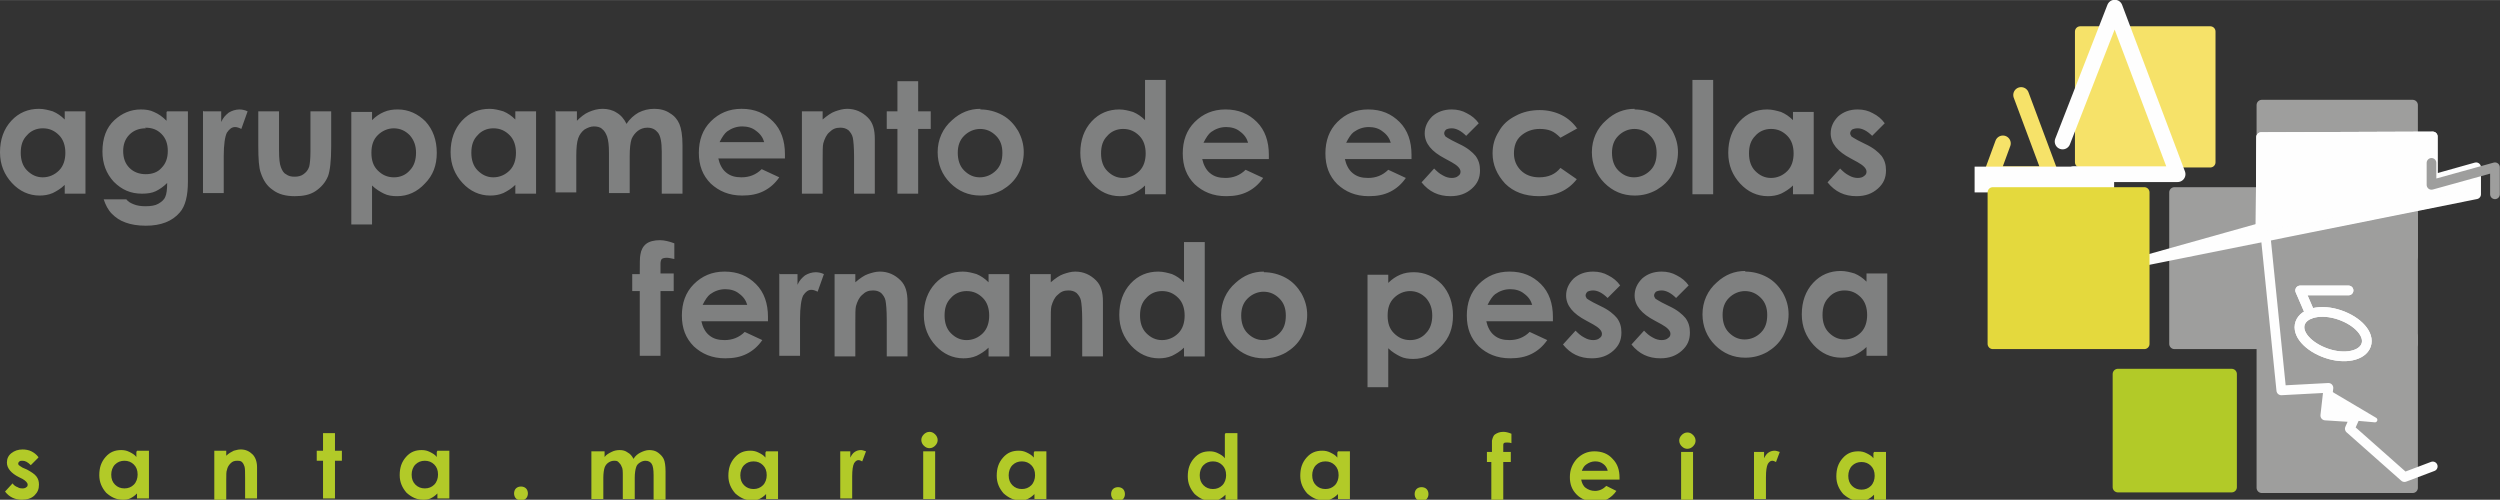 <?xml version="1.0" encoding="UTF-8"?>
<!DOCTYPE svg PUBLIC "-//W3C//DTD SVG 1.1//EN" "http://www.w3.org/Graphics/SVG/1.1/DTD/svg11.dtd">
<!-- Creator: CorelDRAW X5 -->
<svg xmlns="http://www.w3.org/2000/svg" xml:space="preserve" width="50.203mm" height="10.037mm" style="shape-rendering:geometricPrecision; text-rendering:geometricPrecision; image-rendering:optimizeQuality; fill-rule:evenodd; clip-rule:evenodd" viewBox="0 0 3978 795" xmlns:xlink="http://www.w3.org/1999/xlink">
 <rect x="0" y="0" width="3978" height="795" fill="#333333" stroke="none"/>
 <defs>
  <style type="text/css">
   <![CDATA[
    .str3 {stroke:#FEFEFE;stroke-width:7.71;stroke-linecap:round;stroke-linejoin:round}
    .str8 {stroke:#9E9E9D;stroke-width:15.412;stroke-linecap:round;stroke-linejoin:round}
    .str2 {stroke:#FEFEFE;stroke-width:15.412;stroke-linecap:round;stroke-linejoin:round}
    .str0 {stroke:#9E9E9D;stroke-width:16.663;stroke-linecap:round;stroke-linejoin:round}
    .str7 {stroke:#B2CA28;stroke-width:16.663;stroke-linecap:round;stroke-linejoin:round}
    .str4 {stroke:#E4D93D;stroke-width:16.663;stroke-linecap:round;stroke-linejoin:round}
    .str5 {stroke:#F6E269;stroke-width:16.663;stroke-linecap:round;stroke-linejoin:round}
    .str6 {stroke:#FEFEFE;stroke-width:24.999;stroke-linecap:round;stroke-linejoin:round}
    .str1 {stroke:#F6E269;stroke-width:24.999;stroke-linecap:round;stroke-linejoin:round}
    .fil2 {fill:none}
    .fil4 {fill:#2B2A29}
    .fil1 {fill:#9E9E9D}
    .fil3 {fill:#FEFEFE}
    .fil7 {fill:#B2CA28}
    .fil5 {fill:#E4D93D}
    .fil6 {fill:#F6E269}
    .fil0 {fill:#7F8080;fill-rule:nonzero}
    .fil8 {fill:#B2CA28;fill-rule:nonzero}
   ]]>
  </style>
 </defs>
 <g id="Camada_x0020_1">
  <g id="_554282824">
   <path class="fil0" d="M103 177l33 0 0 131 -33 0 0 -14c-6,6 -13,10 -19,13 -7,3 -14,4 -21,4 -17,0 -32,-7 -44,-20 -12,-13 -19,-29 -19,-49 0,-20 6,-37 18,-50 12,-13 27,-19 44,-19 8,0 15,2 22,4 7,3 13,7 19,13l0 -14zm-35 27c-10,0 -19,4 -25,11 -7,7 -10,16 -10,28 0,11 3,21 10,28 7,7 15,11 25,11 10,0 19,-4 26,-11 7,-7 10,-17 10,-28 0,-11 -3,-21 -10,-28 -7,-7 -15,-11 -26,-11zm198 -27l33 0 0 112c0,22 -4,39 -13,49 -12,14 -30,21 -54,21 -13,0 -24,-2 -32,-5 -9,-3 -16,-8 -22,-14 -6,-6 -10,-14 -13,-23l36 0c3,4 7,6 12,8 5,2 11,3 18,3 9,0 16,-1 21,-4 5,-3 9,-6 11,-11 2,-4 3,-12 3,-22 -6,6 -12,10 -18,13 -6,3 -14,4 -22,4 -18,0 -32,-6 -45,-19 -12,-13 -18,-29 -18,-48 0,-21 6,-38 19,-50 12,-11 26,-17 42,-17 8,0 15,1 21,4 7,3 13,7 20,14l0 -14zm-34 27c-10,0 -19,3 -26,10 -7,7 -10,16 -10,26 0,11 3,20 10,27 7,7 16,10 26,10 10,0 19,-3 25,-10 7,-7 10,-16 10,-27 0,-11 -3,-20 -10,-27 -7,-7 -15,-10 -26,-10zm92 -27l28 0 0 17c3,-7 7,-11 12,-15 5,-3 11,-5 17,-5 4,0 9,1 13,3l-10 28c-4,-2 -7,-3 -10,-3 -5,0 -9,3 -13,9 -3,6 -5,19 -5,37l0 6 0 53 -33 0 0 -131zm87 0l33 0 0 63c0,12 1,21 3,26 2,5 4,9 8,11 4,3 8,4 14,4 5,0 10,-1 14,-4 4,-3 7,-6 9,-12 1,-4 2,-12 2,-24l0 -64 33 0 0 56c0,23 -2,39 -5,47 -4,10 -11,18 -20,24 -9,6 -20,8 -33,8 -14,0 -26,-3 -35,-10 -9,-6 -15,-15 -19,-27 -3,-8 -4,-22 -4,-43l0 -55zm181 0l0 14c6,-6 12,-10 19,-13 7,-3 14,-4 22,-4 17,0 32,7 44,19 12,13 18,30 18,50 0,20 -6,36 -19,49 -12,13 -27,20 -44,20 -8,0 -15,-1 -21,-4 -6,-3 -13,-7 -19,-13l0 62 -33 0 0 -179 33 0zm35 27c-10,0 -19,4 -26,11 -7,7 -10,16 -10,28 0,12 3,21 10,28 7,7 15,11 26,11 10,0 19,-4 25,-11 7,-7 10,-17 10,-28 0,-11 -3,-20 -10,-28 -7,-7 -15,-11 -26,-11zm193 -27l33 0 0 131 -33 0 0 -14c-6,6 -13,10 -19,13 -7,3 -14,4 -21,4 -17,0 -32,-7 -44,-20 -12,-13 -19,-29 -19,-49 0,-20 6,-37 18,-50 12,-13 27,-19 44,-19 8,0 15,2 22,4 7,3 13,7 19,13l0 -14zm-35 27c-10,0 -19,4 -25,11 -7,7 -10,16 -10,28 0,11 3,21 10,28 7,7 15,11 25,11 10,0 19,-4 26,-11 7,-7 10,-17 10,-28 0,-11 -3,-21 -10,-28 -7,-7 -15,-11 -26,-11zm100 -27l33 0 0 15c6,-6 12,-11 19,-14 7,-3 14,-5 22,-5 8,0 16,2 22,6 7,4 12,10 16,18 5,-8 12,-14 19,-18 8,-4 16,-6 25,-6 9,0 18,2 25,7 7,4 12,10 15,17 3,7 5,18 5,34l0 77 -33 0 0 -67c0,-15 -2,-25 -6,-30 -4,-5 -9,-8 -17,-8 -6,0 -11,2 -15,5 -4,3 -8,8 -10,13 -2,6 -3,15 -3,27l0 59 -33 0 0 -64c0,-12 -1,-20 -3,-26 -2,-5 -4,-9 -8,-12 -3,-3 -8,-4 -13,-4 -5,0 -10,2 -15,5 -4,3 -8,8 -10,14 -2,6 -3,15 -3,28l0 58 -33 0 0 -131zm364 75l-106 0c2,9 6,17 12,22 7,6 15,8 25,8 12,0 23,-4 32,-13l28 13c-7,10 -15,17 -25,22 -10,5 -21,7 -34,7 -21,0 -37,-7 -50,-19 -13,-13 -19,-29 -19,-49 0,-20 6,-37 19,-50 13,-13 29,-20 49,-20 21,0 37,7 50,20 13,13 19,31 19,52l0 6zm-33 -26c-2,-7 -6,-13 -13,-18 -6,-5 -14,-7 -22,-7 -9,0 -17,3 -24,8 -4,3 -8,9 -12,17l71 0zm60 -49l33 0 0 13c7,-6 14,-11 20,-13 6,-2 12,-4 19,-4 13,0 24,5 33,14 8,8 11,19 11,34l0 87 -33 0 0 -58c0,-16 -1,-26 -2,-31 -1,-5 -4,-9 -7,-12 -4,-3 -8,-4 -13,-4 -7,0 -12,2 -17,7 -5,4 -8,11 -10,18 -1,4 -1,13 -1,27l0 53 -33 0 0 -131zm152 -48l33 0 0 48 20 0 0 28 -20 0 0 103 -33 0 0 -103 -17 0 0 -28 17 0 0 -48zm132 45c12,0 24,3 35,9 11,6 19,15 25,25 6,11 9,22 9,34 0,12 -3,24 -9,35 -6,11 -15,19 -25,25 -11,6 -22,9 -35,9 -19,0 -35,-7 -48,-20 -13,-13 -20,-30 -20,-49 0,-20 8,-38 23,-51 13,-12 28,-18 45,-18zm0 31c-10,0 -19,4 -26,11 -7,7 -10,16 -10,27 0,11 3,21 10,28 7,7 15,11 25,11 10,0 19,-4 26,-11 7,-7 10,-16 10,-28 0,-11 -3,-20 -10,-27 -7,-7 -15,-11 -26,-11zm262 -78l33 0 0 182 -33 0 0 -14c-6,6 -13,10 -19,13 -7,3 -14,4 -21,4 -17,0 -32,-7 -44,-20 -12,-13 -19,-29 -19,-49 0,-20 6,-37 18,-50 12,-13 27,-19 44,-19 8,0 15,2 22,4 7,3 13,7 19,13l0 -65zm-35 78c-10,0 -19,4 -25,11 -7,7 -10,16 -10,28 0,11 3,21 10,28 7,7 15,11 25,11 10,0 19,-4 26,-11 7,-7 10,-17 10,-28 0,-11 -3,-21 -10,-28 -7,-7 -15,-11 -26,-11zm232 48l-106 0c2,9 6,17 12,22 7,6 15,8 25,8 12,0 23,-4 32,-13l28 13c-7,10 -15,17 -25,22 -10,5 -21,7 -34,7 -21,0 -37,-7 -50,-19 -13,-13 -19,-29 -19,-49 0,-20 6,-37 19,-50 13,-13 29,-20 49,-20 21,0 37,7 50,20 13,13 19,31 19,52l0 6zm-33 -26c-2,-7 -6,-13 -13,-18 -6,-5 -14,-7 -22,-7 -9,0 -17,3 -24,8 -4,3 -8,9 -12,17l71 0zm260 26l-106 0c2,9 6,17 12,22 7,6 15,8 25,8 12,0 23,-4 32,-13l28 13c-7,10 -15,17 -25,22 -10,5 -21,7 -34,7 -21,0 -37,-7 -50,-19 -13,-13 -19,-29 -19,-49 0,-20 6,-37 19,-50 13,-13 29,-20 49,-20 21,0 37,7 50,20 13,13 19,31 19,52l0 6zm-33 -26c-2,-7 -6,-13 -13,-18 -6,-5 -14,-7 -22,-7 -9,0 -17,3 -24,8 -4,3 -8,9 -12,17l71 0zm140 -31l-20 20c-8,-8 -16,-12 -23,-12 -4,0 -7,1 -9,2 -2,2 -3,4 -3,6 0,2 1,3 2,5 1,1 5,3 10,6l12 6c13,6 21,13 26,19 5,7 7,14 7,23 0,12 -4,21 -13,29 -9,8 -20,12 -34,12 -19,0 -34,-7 -46,-22l20 -22c4,4 8,8 14,11 5,3 10,4 14,4 4,0 8,-1 10,-3 3,-2 4,-4 4,-7 0,-5 -5,-10 -14,-15l-11 -6c-21,-11 -32,-24 -32,-40 0,-10 4,-19 12,-27 8,-7 18,-11 31,-11 9,0 17,2 24,6 8,4 14,9 19,16zm157 8l-27 15c-5,-5 -10,-9 -15,-11 -5,-2 -11,-3 -18,-3 -12,0 -22,4 -30,11 -8,7 -11,17 -11,28 0,11 4,20 11,27 7,7 17,11 29,11 15,0 26,-5 34,-15l26 18c-14,18 -34,27 -60,27 -23,0 -41,-7 -54,-20 -13,-14 -20,-30 -20,-48 0,-13 3,-24 10,-35 6,-11 15,-19 27,-25 11,-6 24,-9 38,-9 13,0 25,3 35,8 10,5 19,13 25,22zm91 -30c12,0 24,3 35,9 11,6 19,15 25,25 6,11 9,22 9,34 0,12 -3,24 -9,35 -6,11 -15,19 -25,25 -11,6 -22,9 -35,9 -19,0 -35,-7 -48,-20 -13,-13 -20,-30 -20,-49 0,-20 8,-38 23,-51 13,-12 28,-18 45,-18zm0 31c-10,0 -19,4 -26,11 -7,7 -10,16 -10,27 0,11 3,21 10,28 7,7 15,11 25,11 10,0 19,-4 26,-11 7,-7 10,-16 10,-28 0,-11 -3,-20 -10,-27 -7,-7 -15,-11 -26,-11zm92 -78l33 0 0 182 -33 0 0 -182zm160 51l33 0 0 131 -33 0 0 -14c-6,6 -13,10 -19,13 -7,3 -14,4 -21,4 -17,0 -32,-7 -44,-20 -12,-13 -19,-29 -19,-49 0,-20 6,-37 18,-50 12,-13 27,-19 44,-19 8,0 15,2 22,4 7,3 13,7 19,13l0 -14zm-35 27c-10,0 -19,4 -25,11 -7,7 -10,16 -10,28 0,11 3,21 10,28 7,7 15,11 25,11 10,0 19,-4 26,-11 7,-7 10,-17 10,-28 0,-11 -3,-21 -10,-28 -7,-7 -15,-11 -26,-11zm181 -9l-20 20c-8,-8 -16,-12 -23,-12 -4,0 -7,1 -9,2 -2,2 -3,4 -3,6 0,2 1,3 2,5 1,1 5,3 10,6l12 6c13,6 21,13 26,19 5,7 7,14 7,23 0,12 -4,21 -13,29 -9,8 -20,12 -34,12 -19,0 -34,-7 -46,-22l20 -22c4,4 8,8 14,11 5,3 10,4 14,4 4,0 8,-1 10,-3 3,-2 4,-4 4,-7 0,-5 -5,-10 -14,-15l-11 -6c-21,-11 -32,-24 -32,-40 0,-10 4,-19 12,-27 8,-7 18,-11 31,-11 9,0 17,2 24,6 8,4 14,9 19,16z"/>
   <path class="fil0" d="M1006 436l12 0c0,-17 0,-27 1,-31 1,-7 4,-13 9,-17 5,-4 13,-6 22,-6 7,0 15,2 23,5l0 25c-5,-1 -9,-2 -12,-2 -4,0 -7,1 -8,2 -1,1 -2,4 -2,7l0 16 21 0 0 28 -21 0 0 103 -33 0 0 -103 -12 0 0 -28zm216 75l-106 0c2,9 6,17 12,22 7,6 15,8 25,8 12,0 23,-4 32,-13l28 13c-7,10 -15,17 -25,22 -10,5 -21,7 -34,7 -21,0 -37,-7 -50,-19 -13,-13 -19,-29 -19,-49 0,-20 6,-37 19,-50 13,-13 29,-20 49,-20 21,0 37,7 50,20 13,13 19,31 19,52l0 6zm-33 -26c-2,-7 -6,-13 -13,-18 -6,-5 -14,-7 -22,-7 -9,0 -17,3 -24,8 -4,3 -8,9 -12,17l71 0zm52 -49l28 0 0 17c3,-7 7,-11 12,-15 5,-3 11,-5 17,-5 4,0 9,1 13,3l-10 28c-4,-2 -7,-3 -10,-3 -5,0 -9,3 -13,9 -3,6 -5,19 -5,37l0 6 0 53 -33 0 0 -131zm87 0l33 0 0 13c7,-6 14,-11 20,-13 6,-2 12,-4 19,-4 13,0 24,5 33,14 8,8 11,19 11,34l0 87 -33 0 0 -58c0,-16 -1,-26 -2,-31 -1,-5 -4,-9 -7,-12 -4,-3 -8,-4 -13,-4 -7,0 -12,2 -17,7 -5,4 -8,11 -10,18 -1,4 -1,13 -1,27l0 53 -33 0 0 -131zm245 0l33 0 0 131 -33 0 0 -14c-6,6 -13,10 -19,13 -7,3 -14,4 -21,4 -17,0 -32,-7 -44,-20 -12,-13 -19,-29 -19,-49 0,-20 6,-37 18,-50 12,-13 27,-19 44,-19 8,0 15,2 22,4 7,3 13,7 19,13l0 -14zm-35 27c-10,0 -19,4 -25,11 -7,7 -10,16 -10,28 0,11 3,21 10,28 7,7 15,11 25,11 10,0 19,-4 26,-11 7,-7 10,-17 10,-28 0,-11 -3,-21 -10,-28 -7,-7 -15,-11 -26,-11zm101 -27l33 0 0 13c7,-6 14,-11 20,-13 6,-2 12,-4 19,-4 13,0 24,5 33,14 8,8 11,19 11,34l0 87 -33 0 0 -58c0,-16 -1,-26 -2,-31 -1,-5 -4,-9 -7,-12 -4,-3 -8,-4 -13,-4 -7,0 -12,2 -17,7 -5,4 -8,11 -10,18 -1,4 -1,13 -1,27l0 53 -33 0 0 -131zm245 -51l33 0 0 182 -33 0 0 -14c-6,6 -13,10 -19,13 -7,3 -14,4 -21,4 -17,0 -32,-7 -44,-20 -12,-13 -19,-29 -19,-49 0,-20 6,-37 18,-50 12,-13 27,-19 44,-19 8,0 15,2 22,4 7,3 13,7 19,13l0 -65zm-35 78c-10,0 -19,4 -25,11 -7,7 -10,16 -10,28 0,11 3,21 10,28 7,7 15,11 25,11 10,0 19,-4 26,-11 7,-7 10,-17 10,-28 0,-11 -3,-21 -10,-28 -7,-7 -15,-11 -26,-11zm162 -30c12,0 24,3 35,9 11,6 19,15 25,25 6,11 9,22 9,34 0,12 -3,24 -9,35 -6,11 -15,19 -25,25 -11,6 -22,9 -35,9 -19,0 -35,-7 -48,-20 -13,-13 -20,-30 -20,-49 0,-20 8,-38 23,-51 13,-12 28,-18 45,-18zm0 31c-10,0 -19,4 -26,11 -7,7 -10,16 -10,27 0,11 3,21 10,28 7,7 15,11 25,11 10,0 19,-4 26,-11 7,-7 10,-16 10,-28 0,-11 -3,-20 -10,-27 -7,-7 -15,-11 -26,-11zm198 -28l0 14c6,-6 12,-10 19,-13 7,-3 14,-4 22,-4 17,0 32,7 44,19 12,13 18,30 18,50 0,20 -6,36 -19,49 -12,13 -27,20 -44,20 -8,0 -15,-1 -21,-4 -6,-3 -13,-7 -19,-13l0 62 -33 0 0 -179 33 0zm35 27c-10,0 -19,4 -26,11 -7,7 -10,16 -10,28 0,12 3,21 10,28 7,7 15,11 26,11 10,0 19,-4 25,-11 7,-7 10,-17 10,-28 0,-11 -3,-20 -10,-28 -7,-7 -15,-11 -26,-11zm227 48l-106 0c2,9 6,17 12,22 7,6 15,8 25,8 12,0 23,-4 32,-13l28 13c-7,10 -15,17 -25,22 -10,5 -21,7 -34,7 -21,0 -37,-7 -50,-19 -13,-13 -19,-29 -19,-49 0,-20 6,-37 19,-50 13,-13 29,-20 49,-20 21,0 37,7 50,20 13,13 19,31 19,52l0 6zm-33 -26c-2,-7 -6,-13 -13,-18 -6,-5 -14,-7 -22,-7 -9,0 -17,3 -24,8 -4,3 -8,9 -12,17l71 0zm140 -31l-20 20c-8,-8 -16,-12 -23,-12 -4,0 -7,1 -9,2 -2,2 -3,4 -3,6 0,2 1,3 2,5 1,1 5,3 10,6l12 6c13,6 21,13 26,19 5,7 7,14 7,23 0,12 -4,21 -13,29 -9,8 -20,12 -34,12 -19,0 -34,-7 -46,-22l20 -22c4,4 8,8 14,11 5,3 10,4 14,4 4,0 8,-1 10,-3 3,-2 4,-4 4,-7 0,-5 -5,-10 -14,-15l-11 -6c-21,-11 -32,-24 -32,-40 0,-10 4,-19 12,-27 8,-7 18,-11 31,-11 9,0 17,2 24,6 8,4 14,9 19,16zm109 0l-20 20c-8,-8 -16,-12 -23,-12 -4,0 -7,1 -9,2 -2,2 -3,4 -3,6 0,2 1,3 2,5 1,1 5,3 10,6l12 6c13,6 21,13 26,19 5,7 7,14 7,23 0,12 -4,21 -13,29 -9,8 -20,12 -34,12 -19,0 -34,-7 -46,-22l20 -22c4,4 8,8 14,11 5,3 10,4 14,4 4,0 8,-1 10,-3 3,-2 4,-4 4,-7 0,-5 -5,-10 -14,-15l-11 -6c-21,-11 -32,-24 -32,-40 0,-10 4,-19 12,-27 8,-7 18,-11 31,-11 9,0 17,2 24,6 8,4 14,9 19,16zm90 -22c12,0 24,3 35,9 11,6 19,15 25,25 6,11 9,22 9,34 0,12 -3,24 -9,35 -6,11 -15,19 -25,25 -11,6 -22,9 -35,9 -19,0 -35,-7 -48,-20 -13,-13 -20,-30 -20,-49 0,-20 8,-38 23,-51 13,-12 28,-18 45,-18zm0 31c-10,0 -19,4 -26,11 -7,7 -10,16 -10,27 0,11 3,21 10,28 7,7 15,11 25,11 10,0 19,-4 26,-11 7,-7 10,-16 10,-28 0,-11 -3,-20 -10,-27 -7,-7 -15,-11 -26,-11zm193 -28l33 0 0 131 -33 0 0 -14c-6,6 -13,10 -19,13 -7,3 -14,4 -21,4 -17,0 -32,-7 -44,-20 -12,-13 -19,-29 -19,-49 0,-20 6,-37 18,-50 12,-13 27,-19 44,-19 8,0 15,2 22,4 7,3 13,7 19,13l0 -14zm-35 27c-10,0 -19,4 -25,11 -7,7 -10,16 -10,28 0,11 3,21 10,28 7,7 15,11 25,11 10,0 19,-4 26,-11 7,-7 10,-17 10,-28 0,-11 -3,-21 -10,-28 -7,-7 -15,-11 -26,-11z"/>
   <g>
    <polygon class="fil1 str0" points="3599,167 3839,167 3839,408 3599,408 "/>
    <polygon class="fil1 str0" points="3460,306 3701,306 3701,547 3460,547 "/>
    <polygon class="fil1 str0" points="3599,306 3839,306 3839,547 3599,547 "/>
    <polygon class="fil1 str0" points="3599,535 3839,535 3839,776 3599,776 "/>
    <polyline class="fil2 str1" points="3216,151 3263,277 3169,277 3187,228 "/>
    <polyline class="fil2 str2" points="3676,499 3660,462 3737,462 "/>
    <path class="fil2 str2" d="M3723 501c29,10 48,31 42,48 -6,17 -34,23 -63,13 -29,-10 -48,-31 -42,-48 6,-17 34,-23 63,-13z"/>
    <polygon class="fil3 str3" points="3703,623 3779,668 3700,661 "/>
    <polyline class="fil2 str2" points="3676,499 3660,462 3737,462 "/>
    <path class="fil2 str2" d="M3723 501c29,10 48,31 42,48 -6,17 -34,23 -63,13 -29,-10 -48,-31 -42,-48 6,-17 34,-23 63,-13z"/>
    <polygon class="fil3 str2" points="3940,309 3402,417 3940,266 "/>
    <polygon class="fil4 str2" points="3871,285 3597,362 3598,218 3871,217 "/>
    <polygon class="fil3 str2" points="3871,285 3597,362 3598,218 3871,217 "/>
    <polyline class="fil2 str2" points="3871,322 3605,375 3630,621 3705,617 3700,661 3747,664 3739,682 3826,759 3871,742 "/>
    <polygon class="fil3" points="3142,265 3364,265 3364,306 3142,306 "/>
    <polygon class="fil5 str4" points="3171,306 3412,306 3412,547 3171,547 "/>
    <polygon class="fil6 str5" points="3310,50 3517,50 3517,258 3310,258 "/>
    <polyline class="fil2 str6" points="3300,277 3465,277 3365,12 3282,225 "/>
    <polygon class="fil7 str7" points="3370,595 3551,595 3551,775 3370,775 "/>
    <polyline class="fil2 str8" points="3970,309 3970,266 3869,294 3869,259 "/>
   </g>
   <path class="fil8" d="M61 728l-12 12c-5,-5 -9,-7 -13,-7 -2,0 -4,0 -5,1 -1,1 -2,2 -2,3 0,1 0,2 1,3 1,1 3,2 6,4l7 3c7,4 12,7 15,11 3,4 4,8 4,13 0,7 -2,12 -7,17 -5,5 -12,7 -20,7 -11,0 -20,-4 -27,-13l12 -13c2,3 5,5 8,6 3,2 6,2 8,2 3,0 5,-1 6,-2 2,-1 2,-3 2,-4 0,-3 -3,-6 -8,-9l-6 -3c-12,-6 -19,-14 -19,-23 0,-6 2,-11 7,-15 5,-4 11,-6 18,-6 5,0 10,1 14,3 4,2 8,5 11,9zm157 -11l19 0 0 76 -19 0 0 -8c-4,4 -7,6 -11,8 -4,2 -8,2 -12,2 -10,0 -18,-4 -26,-11 -7,-8 -11,-17 -11,-28 0,-12 3,-21 10,-29 7,-8 15,-11 25,-11 5,0 9,1 13,3 4,2 8,4 11,8l0 -8zm-20 16c-6,0 -11,2 -15,6 -4,4 -6,10 -6,16 0,7 2,12 6,16 4,4 9,6 15,6 6,0 11,-2 15,-6 4,-4 6,-10 6,-16 0,-7 -2,-12 -6,-16 -4,-4 -9,-6 -15,-6zm143 -16l19 0 0 8c4,-4 8,-6 12,-8 4,-1 7,-2 11,-2 8,0 14,3 19,8 4,4 7,11 7,20l0 50 -19 0 0 -33c0,-9 0,-15 -1,-18 -1,-3 -2,-5 -4,-7 -2,-2 -5,-2 -8,-2 -4,0 -7,1 -10,4 -3,3 -5,6 -6,11 -1,2 -1,8 -1,16l0 31 -19 0 0 -76zm173 -28l19 0 0 28 11 0 0 16 -11 0 0 60 -19 0 0 -60 -10 0 0 -16 10 0 0 -28zm182 28l19 0 0 76 -19 0 0 -8c-4,4 -7,6 -11,8 -4,2 -8,2 -12,2 -10,0 -18,-4 -26,-11 -7,-8 -11,-17 -11,-28 0,-12 3,-21 10,-29 7,-8 15,-11 25,-11 5,0 9,1 13,3 4,2 8,4 11,8l0 -8zm-20 16c-6,0 -11,2 -15,6 -4,4 -6,10 -6,16 0,7 2,12 6,16 4,4 9,6 15,6 6,0 11,-2 15,-6 4,-4 6,-10 6,-16 0,-7 -2,-12 -6,-16 -4,-4 -9,-6 -15,-6zm153 41c3,0 6,1 8,3 2,2 3,5 3,8 0,3 -1,6 -3,8 -2,2 -5,3 -8,3 -3,0 -6,-1 -8,-3 -2,-2 -3,-5 -3,-8 0,-3 1,-6 3,-8 2,-2 5,-3 8,-3zm114 -56l19 0 0 9c3,-4 7,-6 11,-8 4,-2 8,-3 13,-3 5,0 9,1 13,4 4,2 7,6 9,10 3,-5 7,-8 11,-10 4,-2 9,-4 14,-4 5,0 10,1 14,4 4,3 7,6 9,10 2,4 3,11 3,20l0 45 -19 0 0 -39c0,-9 -1,-15 -3,-18 -2,-3 -5,-5 -10,-5 -3,0 -6,1 -9,3 -3,2 -5,4 -6,8 -1,3 -2,9 -2,16l0 34 -19 0 0 -37c0,-7 0,-12 -2,-15 -1,-3 -3,-5 -5,-7 -2,-2 -4,-2 -7,-2 -3,0 -6,1 -9,3 -3,2 -5,5 -6,8 -1,3 -2,9 -2,16l0 34 -19 0 0 -76zm276 0l19 0 0 76 -19 0 0 -8c-4,4 -7,6 -11,8 -4,2 -8,2 -12,2 -10,0 -18,-4 -26,-11 -7,-8 -11,-17 -11,-28 0,-12 3,-21 10,-29 7,-8 15,-11 25,-11 5,0 9,1 13,3 4,2 8,4 11,8l0 -8zm-20 16c-6,0 -11,2 -15,6 -4,4 -6,10 -6,16 0,7 2,12 6,16 4,4 9,6 15,6 6,0 11,-2 15,-6 4,-4 6,-10 6,-16 0,-7 -2,-12 -6,-16 -4,-4 -9,-6 -15,-6zm138 -16l16 0 0 10c2,-4 4,-7 7,-9 3,-2 6,-3 10,-3 2,0 5,1 8,2l-6 16c-2,-1 -4,-2 -6,-2 -3,0 -5,2 -7,5 -2,4 -3,11 -3,21l0 4 0 31 -19 0 0 -76zm142 -31c3,0 6,1 9,4 2,2 4,5 4,9 0,3 -1,6 -4,9 -2,2 -5,4 -9,4 -3,0 -6,-1 -9,-4 -2,-2 -4,-5 -4,-9 0,-3 1,-6 4,-9 2,-2 5,-4 9,-4zm-10 31l19 0 0 76 -19 0 0 -76zm177 0l19 0 0 76 -19 0 0 -8c-4,4 -7,6 -11,8 -4,2 -8,2 -12,2 -10,0 -18,-4 -26,-11 -7,-8 -11,-17 -11,-28 0,-12 3,-21 10,-29 7,-8 15,-11 25,-11 5,0 9,1 13,3 4,2 8,4 11,8l0 -8zm-20 16c-6,0 -11,2 -15,6 -4,4 -6,10 -6,16 0,7 2,12 6,16 4,4 9,6 15,6 6,0 11,-2 15,-6 4,-4 6,-10 6,-16 0,-7 -2,-12 -6,-16 -4,-4 -9,-6 -15,-6zm153 41c3,0 6,1 8,3 2,2 3,5 3,8 0,3 -1,6 -3,8 -2,2 -5,3 -8,3 -3,0 -6,-1 -8,-3 -2,-2 -3,-5 -3,-8 0,-3 1,-6 3,-8 2,-2 5,-3 8,-3zm171 -86l19 0 0 106 -19 0 0 -8c-4,4 -7,6 -11,8 -4,2 -8,2 -12,2 -10,0 -18,-4 -26,-11 -7,-8 -11,-17 -11,-28 0,-12 3,-21 10,-29 7,-8 15,-11 25,-11 5,0 9,1 13,3 4,2 8,4 11,8l0 -38zm-20 45c-6,0 -11,2 -15,6 -4,4 -6,10 -6,16 0,7 2,12 6,16 4,4 9,6 15,6 6,0 11,-2 15,-6 4,-4 6,-10 6,-16 0,-7 -2,-12 -6,-16 -4,-4 -9,-6 -15,-6zm199 -16l19 0 0 76 -19 0 0 -8c-4,4 -7,6 -11,8 -4,2 -8,2 -12,2 -10,0 -18,-4 -26,-11 -7,-8 -11,-17 -11,-28 0,-12 3,-21 10,-29 7,-8 15,-11 25,-11 5,0 9,1 13,3 4,2 8,4 11,8l0 -8zm-20 16c-6,0 -11,2 -15,6 -4,4 -6,10 -6,16 0,7 2,12 6,16 4,4 9,6 15,6 6,0 11,-2 15,-6 4,-4 6,-10 6,-16 0,-7 -2,-12 -6,-16 -4,-4 -9,-6 -15,-6zm153 41c3,0 6,1 8,3 2,2 3,5 3,8 0,3 -1,6 -3,8 -2,2 -5,3 -8,3 -3,0 -6,-1 -8,-3 -2,-2 -3,-5 -3,-8 0,-3 1,-6 3,-8 2,-2 5,-3 8,-3zm105 -56l7 0c0,-10 0,-16 0,-18 1,-4 2,-8 5,-10 3,-2 7,-4 13,-4 4,0 8,1 13,3l0 15c-3,-1 -5,-1 -7,-1 -2,0 -4,0 -5,1 -1,1 -1,2 -1,4l0 10 12 0 0 16 -12 0 0 60 -19 0 0 -60 -7 0 0 -16zm210 44l-61 0c1,5 3,10 7,13 4,3 9,5 15,5 7,0 13,-3 18,-8l16 8c-4,6 -9,10 -14,13 -6,3 -12,4 -20,4 -12,0 -22,-4 -29,-11 -8,-8 -11,-17 -11,-28 0,-12 4,-21 11,-29 8,-8 17,-12 28,-12 12,0 22,4 29,12 8,8 11,18 11,30l0 4zm-19 -15c-1,-4 -4,-8 -7,-10 -4,-3 -8,-4 -13,-4 -5,0 -10,2 -14,5 -3,2 -5,5 -7,10l41 0zm127 -60c3,0 6,1 9,4 2,2 4,5 4,9 0,3 -1,6 -4,9 -2,2 -5,4 -9,4 -3,0 -6,-1 -9,-4 -2,-2 -4,-5 -4,-9 0,-3 1,-6 4,-9 2,-2 5,-4 9,-4zm-10 31l19 0 0 76 -19 0 0 -76zm116 0l16 0 0 10c2,-4 4,-7 7,-9 3,-2 6,-3 10,-3 2,0 5,1 8,2l-6 16c-2,-1 -4,-2 -6,-2 -3,0 -5,2 -7,5 -2,4 -3,11 -3,21l0 4 0 31 -19 0 0 -76zm191 0l19 0 0 76 -19 0 0 -8c-4,4 -7,6 -11,8 -4,2 -8,2 -12,2 -10,0 -18,-4 -26,-11 -7,-8 -11,-17 -11,-28 0,-12 3,-21 10,-29 7,-8 15,-11 25,-11 5,0 9,1 13,3 4,2 8,4 11,8l0 -8zm-20 16c-6,0 -11,2 -15,6 -4,4 -6,10 -6,16 0,7 2,12 6,16 4,4 9,6 15,6 6,0 11,-2 15,-6 4,-4 6,-10 6,-16 0,-7 -2,-12 -6,-16 -4,-4 -9,-6 -15,-6z"/>
  </g>
 </g>
</svg>